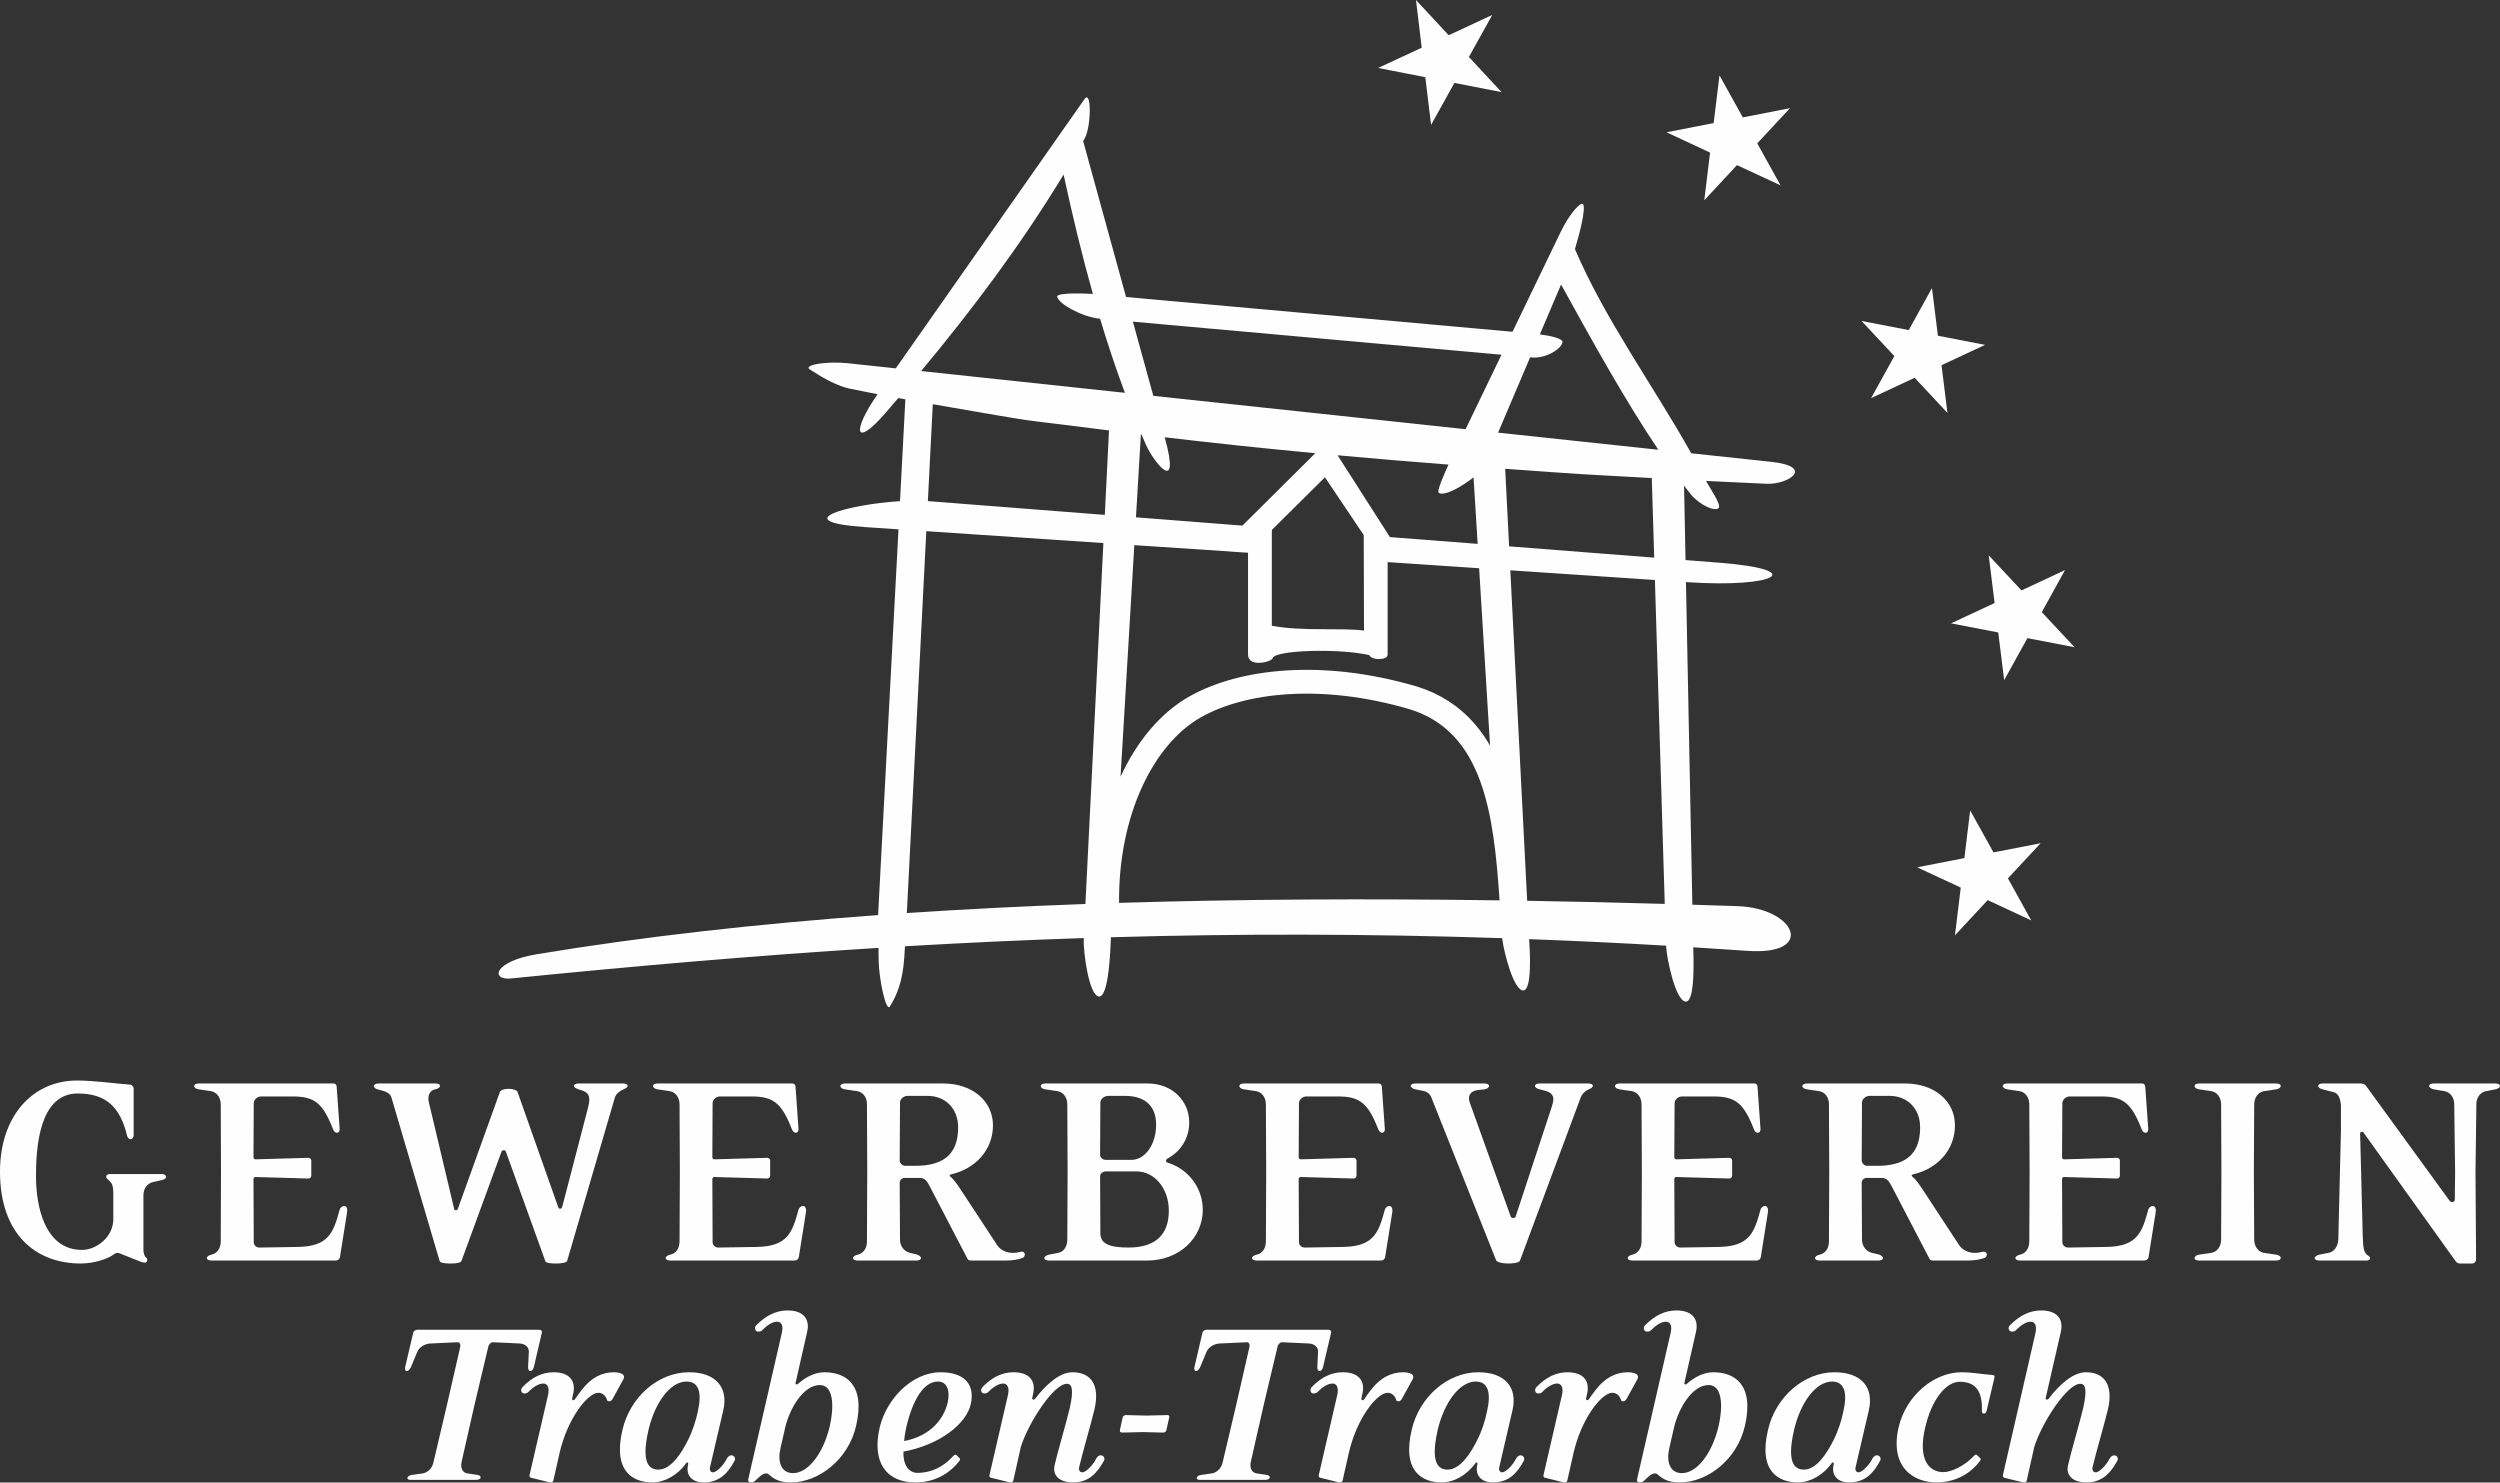 <?xml version="1.0" encoding="UTF-8"?>
<!-- Creator: CorelDRAW 2017 -->
<svg xmlns="http://www.w3.org/2000/svg" xmlns:xlink="http://www.w3.org/1999/xlink" xml:space="preserve" width="543px" height="322px" version="1.1" shape-rendering="geometricPrecision" text-rendering="geometricPrecision" image-rendering="optimizeQuality" fill-rule="evenodd" clip-rule="evenodd" viewBox="0 0 578.72 343.18">
 <rect x="0" y="0" width="578.72" height="343.18" fill="#333333" stroke="none"/>
 <g id="Ebene_x0020_1">
  <path fill="#FEFEFE" fill-rule="nonzero" d="M38.46 272.46c0,-0.34 -0.35,-0.68 -0.89,-0.68l-12.09 0c-0.62,0 -0.89,0.27 -0.89,0.61 0,0.42 0.41,0.62 0.89,1.1 0.41,0.41 0.75,1.09 0.75,2.46l0 6.28c0,4.17 -3.96,7.11 -7.24,7.11 -8.68,0 -10.66,-10.18 -10.66,-17.08 0,-6.42 0.69,-19.13 9.64,-19.13 6.55,0 9.83,3.07 11.47,9.84 0.14,0.48 0.48,0.75 0.82,0.75 0.27,0 0.68,-0.34 0.68,-0.95l0 -10.8c0,-0.34 -0.41,-0.89 -0.82,-0.89 -3.82,-0.27 -8.19,-0.95 -12.29,-0.95 -10.25,0 -17.83,8.19 -17.83,21.1 0,14.42 8.2,21.26 18.72,21.26 2.8,0 6.14,-0.97 7.65,-2.13 0.47,-0.41 0.95,-0.41 1.57,-0.13l4.64 1.85c0.21,0.07 0.62,0.21 0.89,0.21 0.34,0 0.61,-0.14 0.61,-0.63 0,-0.27 -0.13,-0.48 -0.34,-0.62 -0.41,-0.41 -0.54,-1.16 -0.54,-1.84l0 -12.5c0,-1.71 1.02,-2.8 2.25,-3.07l2.12 -0.48c0.61,-0.14 0.89,-0.48 0.89,-0.69zm41.87 8.27c0.21,-1.16 -0.27,-1.57 -0.68,-1.57 -0.34,0 -0.89,0.34 -1.03,0.89 -1.43,5.26 -2.52,8.47 -9.63,8.6l-8.95 0.14c-0.68,0 -1.3,-0.55 -1.3,-1.23l-0.06 -14.55c0,-0.27 0.13,-0.55 0.41,-0.55l12.29 0.35c0.41,0 0.68,-0.28 0.68,-0.69l0 -3.41c0,-0.41 -0.27,-0.69 -0.68,-0.69l-12.23 0.35c-0.27,0 -0.47,-0.21 -0.47,-0.48l0.06 -12.51c0,-0.82 0.83,-1.57 1.71,-1.57l7.24 0c5.13,0 7.04,1.51 9.43,7.65 0.21,0.55 0.61,0.76 0.89,0.76 0.34,0 0.68,-0.34 0.61,-0.96l-0.68 -9.63c0,-0.48 -0.27,-0.82 -0.75,-0.82l-31.15 0c-0.62,0 -1.09,0.2 -1.09,0.61 0,0.34 0.47,0.69 1.09,0.75l2.8 0.42c1.23,0.2 2.26,1.36 2.26,3.07l0.06 15.57 -0.06 16.12c0,1.71 -0.89,2.81 -2.12,3.08 -0.62,0.14 -1.1,0.41 -1.1,0.82 0,0.34 0.48,0.55 1.1,0.55l28.75 0c0.48,0 0.89,-0.35 0.96,-0.76l1.64 -10.31zm64.96 -29.38c0,-0.34 -0.47,-0.54 -1.09,-0.54l-10.25 0c-0.61,0 -1.09,0.2 -1.09,0.54 0,0.41 0.55,0.62 1.09,0.82 1.3,0.42 2.46,0.69 2.46,2.33 0,0.55 -0.13,1.36 -0.27,1.84l-6.01 23.09c-0.14,0.48 -0.75,0.48 -0.89,0.07l-9.43 -26.71c-0.13,-0.41 -1.02,-0.75 -2.05,-0.75 -1.16,0 -1.91,0.34 -2.05,0.75l-9.7 26.98c-0.2,0.55 -0.82,0.48 -0.88,0.07l-5.88 -24.79c-0.27,-1.1 0.07,-2.67 1.51,-2.88 0.61,-0.13 1.09,-0.41 1.09,-0.82 0,-0.34 -0.41,-0.54 -1.03,-0.54l-13.18 0c-0.62,0 -1.1,0.27 -1.1,0.61 0,0.41 0.55,0.69 1.1,0.82l1.03 0.27c0.75,0.21 1.63,0.62 1.91,1.44l11.2 37.99c0.14,0.41 1.3,0.55 2.6,0.55 1.29,0 2.32,-0.2 2.45,-0.61l9.29 -25.36c0.14,-0.34 0.82,-0.34 0.96,0l9.16 25.42c0.13,0.41 1.16,0.55 2.45,0.55 1.3,0 2.46,-0.2 2.6,-0.61l11.06 -37.86c0.28,-0.89 1.37,-1.64 1.99,-1.85 0.61,-0.27 0.95,-0.54 0.95,-0.82zm41.26 29.38c0.2,-1.16 -0.27,-1.57 -0.68,-1.57 -0.34,0 -0.89,0.34 -1.03,0.89 -1.43,5.26 -2.52,8.47 -9.63,8.6l-8.95 0.14c-0.68,0 -1.3,-0.55 -1.3,-1.23l-0.06 -14.55c0,-0.27 0.13,-0.55 0.41,-0.55l12.29 0.35c0.41,0 0.68,-0.28 0.68,-0.69l0 -3.41c0,-0.41 -0.27,-0.69 -0.68,-0.69l-12.23 0.35c-0.27,0 -0.47,-0.21 -0.47,-0.48l0.06 -12.51c0,-0.82 0.83,-1.57 1.71,-1.57l7.24 0c5.13,0 7.04,1.51 9.43,7.65 0.21,0.55 0.61,0.76 0.89,0.76 0.34,0 0.68,-0.34 0.61,-0.96l-0.68 -9.63c0,-0.48 -0.27,-0.82 -0.75,-0.82l-31.15 0c-0.62,0 -1.09,0.2 -1.09,0.61 0,0.34 0.47,0.69 1.09,0.75l2.8 0.42c1.23,0.2 2.25,1.36 2.25,3.07l0.07 15.57 -0.07 16.12c0,1.71 -0.88,2.81 -2.11,3.08 -0.62,0.14 -1.1,0.41 -1.1,0.82 0,0.34 0.48,0.55 1.1,0.55l28.75 0c0.48,0 0.89,-0.35 0.96,-0.76l1.64 -10.31zm50.68 9.7c0,-0.48 -0.4,-0.75 -0.81,-0.68 -0.96,0.2 -1.23,0.27 -2.05,0.27 -1.37,0 -2.8,-0.68 -3.49,-1.71l-8.33 -12.7c-1.3,-1.98 -1.98,-2.8 -2.53,-3.22 -0.27,-0.2 -0.27,-0.47 0.14,-0.54 5.67,-1.3 9.7,-5.67 9.7,-11.34 0,-5.6 -4.71,-9.7 -11.55,-9.7l-22.61 0c-0.61,0 -1.16,0.2 -1.16,0.61 0,0.34 0.48,0.69 1.1,0.75l2.8 0.42c1.23,0.2 2.25,1.29 2.25,3l0.07 15.44 -0.07 16.32c0,1.71 -0.89,2.81 -2.12,3.08 -0.61,0.14 -1.09,0.41 -1.09,0.82 0,0.34 0.48,0.55 1.09,0.55l13.53 0c0.61,0 1.09,-0.21 1.09,-0.55 0,-0.41 -0.54,-0.75 -1.09,-0.89l-1.44 -0.34c-1.23,-0.27 -2.32,-1.43 -2.32,-3.07l-0.07 -13.19c0,-0.61 0.55,-1.09 1.16,-1.09l3.49 0c1.29,0 1.77,0.96 2.32,1.98l8.47 16.26c0.34,0.68 0.41,0.89 1.16,0.89l7.86 0c1.57,0 2.94,-0.21 4.03,-0.62 0.27,-0.14 0.47,-0.48 0.47,-0.75zm-15.43 -29.44c0,6.56 -3.83,8.88 -9.91,8.88l-2.39 0c-0.61,0 -1.23,-0.62 -1.23,-1.23l0.07 -13.39c0,-0.89 0.89,-1.57 1.78,-1.57l4.57 0c4.24,0 7.11,3 7.11,7.31zm56.63 19.06c0,-5.13 -3.42,-9.5 -8.2,-10.93 -0.48,-0.14 -0.34,-0.75 0.07,-0.96 3.07,-1.64 4.99,-4.71 4.99,-8.33 0,-4.99 -3.9,-9.02 -9.64,-9.02l-23.63 0c-0.62,0 -1.1,0.2 -1.1,0.61 0,0.34 0.48,0.69 1.1,0.75l2.8 0.42c1.23,0.2 2.25,1.36 2.25,3.07l0.07 15.37 -0.07 15.92c0,1.64 -0.88,2.87 -2.11,3.07l-2.12 0.41c-0.55,0.14 -1.09,0.41 -1.09,0.82 0,0.34 0.47,0.55 1.09,0.55l22.68 0c7.51,0 12.91,-5.27 12.91,-11.75zm-10.8 -19.68c0,4.44 -2.45,8.13 -5.8,8.13l-5.88 0c-0.61,0 -1.29,-0.54 -1.29,-1.16l0.06 -12.09c0,-0.89 0.96,-1.57 1.85,-1.57l3.82 0c4.44,0 7.24,2.11 7.24,6.69zm2.94 19.88c0,5.87 -3.41,8.54 -9.36,8.54 -4.71,0 -6.49,-1.02 -6.49,-3.35l-0.06 -13.18c0,-0.62 0.68,-1.09 1.29,-1.09l7.18 0c4.03,0 7.44,3.82 7.44,9.08zm51.71 0.48c0.21,-1.16 -0.27,-1.57 -0.68,-1.57 -0.34,0 -0.89,0.34 -1.03,0.89 -1.43,5.26 -2.52,8.47 -9.63,8.6l-8.95 0.14c-0.68,0 -1.29,-0.55 -1.29,-1.23l-0.07 -14.55c0,-0.27 0.13,-0.55 0.41,-0.55l12.29 0.35c0.41,0 0.69,-0.28 0.69,-0.69l0 -3.41c0,-0.41 -0.28,-0.69 -0.69,-0.69l-12.23 0.35c-0.27,0 -0.47,-0.21 -0.47,-0.48l0.07 -12.51c0,-0.82 0.82,-1.57 1.7,-1.57l7.25 0c5.12,0 7.03,1.51 9.42,7.65 0.21,0.55 0.62,0.76 0.89,0.76 0.34,0 0.68,-0.34 0.61,-0.96l-0.68 -9.63c0,-0.48 -0.27,-0.82 -0.75,-0.82l-31.15 0c-0.61,0 -1.09,0.2 -1.09,0.61 0,0.34 0.48,0.69 1.09,0.75l2.8 0.42c1.23,0.2 2.25,1.36 2.25,3.07l0.07 15.57 -0.07 16.12c0,1.71 -0.88,2.81 -2.11,3.08 -0.62,0.14 -1.09,0.41 -1.09,0.82 0,0.34 0.47,0.55 1.09,0.55l28.76 0c0.48,0 0.88,-0.35 0.95,-0.76l1.64 -10.31zm46.45 -29.38c0,-0.34 -0.48,-0.54 -1.09,-0.54l-11.2 0c-0.62,0 -1.1,0.2 -1.1,0.54 0,0.41 0.48,0.69 1.1,0.82l1.29 0.34c1.03,0.28 1.85,0.83 1.85,1.92 0,0.55 -0.21,1.36 -0.41,1.91l-8.34 25.35c-0.13,0.34 -0.95,0.34 -1.09,0l-9.43 -26.24c-0.13,-0.34 -0.27,-0.82 -0.27,-1.16 0,-1.23 0.89,-1.84 2.26,-1.98l1.29 -0.14c0.62,-0.06 1.1,-0.41 1.1,-0.82 0,-0.34 -0.48,-0.54 -1.1,-0.54l-15.92 0c-0.62,0 -1.1,0.2 -1.1,0.54 0,0.41 0.48,0.69 1.1,0.82l1.72 0.34c0.81,0.14 1.57,0.62 1.91,1.44l15.03 37.78c0.2,0.42 1.36,0.76 2.73,0.76 1.37,0 2.66,-0.2 2.8,-0.69l14.07 -37.78c0.34,-0.89 1.23,-1.64 1.85,-1.85 0.68,-0.27 0.95,-0.54 0.95,-0.82zm40.51 29.38c0.2,-1.16 -0.28,-1.57 -0.68,-1.57 -0.35,0 -0.89,0.34 -1.03,0.89 -1.43,5.26 -2.53,8.47 -9.63,8.6l-8.95 0.14c-0.68,0 -1.3,-0.55 -1.3,-1.23l-0.07 -14.55c0,-0.27 0.14,-0.55 0.41,-0.55l12.3 0.35c0.41,0 0.68,-0.28 0.68,-0.69l0 -3.41c0,-0.41 -0.27,-0.69 -0.68,-0.69l-12.23 0.35c-0.27,0 -0.48,-0.21 -0.48,-0.48l0.07 -12.51c0,-0.82 0.82,-1.57 1.71,-1.57l7.24 0c5.12,0 7.04,1.51 9.43,7.65 0.2,0.55 0.61,0.76 0.89,0.76 0.34,0 0.68,-0.34 0.61,-0.96l-0.68 -9.63c0,-0.48 -0.28,-0.82 -0.75,-0.82l-31.15 0c-0.62,0 -1.09,0.2 -1.09,0.61 0,0.34 0.47,0.69 1.09,0.75l2.8 0.42c1.23,0.2 2.25,1.36 2.25,3.07l0.07 15.57 -0.07 16.12c0,1.71 -0.89,2.81 -2.11,3.08 -0.62,0.14 -1.1,0.41 -1.1,0.82 0,0.34 0.48,0.55 1.1,0.55l28.75 0c0.48,0 0.89,-0.35 0.96,-0.76l1.64 -10.31zm50.68 9.7c0,-0.48 -0.41,-0.75 -0.82,-0.68 -0.95,0.2 -1.23,0.27 -2.04,0.27 -1.37,0 -2.81,-0.68 -3.49,-1.71l-8.33 -12.7c-1.3,-1.98 -1.98,-2.8 -2.53,-3.22 -0.27,-0.2 -0.27,-0.47 0.14,-0.54 5.67,-1.3 9.7,-5.67 9.7,-11.34 0,-5.6 -4.71,-9.7 -11.55,-9.7l-22.61 0c-0.61,0 -1.16,0.2 -1.16,0.61 0,0.34 0.48,0.69 1.09,0.75l2.81 0.42c1.22,0.2 2.25,1.29 2.25,3l0.07 15.44 -0.07 16.32c0,1.71 -0.89,2.81 -2.12,3.08 -0.61,0.14 -1.09,0.41 -1.09,0.82 0,0.34 0.48,0.55 1.09,0.55l13.53 0c0.61,0 1.09,-0.21 1.09,-0.55 0,-0.41 -0.55,-0.75 -1.09,-0.89l-1.44 -0.34c-1.23,-0.27 -2.32,-1.43 -2.32,-3.07l-0.07 -13.19c0,-0.61 0.55,-1.09 1.16,-1.09l3.49 0c1.29,0 1.77,0.96 2.32,1.98l8.47 16.26c0.34,0.68 0.41,0.89 1.16,0.89l7.86 0c1.57,0 2.93,-0.21 4.03,-0.62 0.27,-0.14 0.47,-0.48 0.47,-0.75zm-15.43 -29.44c0,6.56 -3.83,8.88 -9.91,8.88l-2.39 0c-0.61,0 -1.23,-0.62 -1.23,-1.23l0.07 -13.39c0,-0.89 0.89,-1.57 1.78,-1.57l4.57 0c4.24,0 7.11,3 7.11,7.31zm54.51 19.74c0.2,-1.16 -0.27,-1.57 -0.69,-1.57 -0.33,0 -0.88,0.34 -1.02,0.89 -1.43,5.26 -2.53,8.47 -9.63,8.6l-8.95 0.14c-0.68,0 -1.3,-0.55 -1.3,-1.23l-0.07 -14.55c0,-0.27 0.14,-0.55 0.41,-0.55l12.3 0.35c0.41,0 0.68,-0.28 0.68,-0.69l0 -3.41c0,-0.41 -0.27,-0.69 -0.68,-0.69l-12.23 0.35c-0.27,0 -0.48,-0.21 -0.48,-0.48l0.07 -12.51c0,-0.82 0.83,-1.57 1.71,-1.57l7.24 0c5.13,0 7.04,1.51 9.43,7.65 0.2,0.55 0.61,0.76 0.89,0.76 0.34,0 0.68,-0.34 0.61,-0.96l-0.68 -9.63c0,-0.48 -0.28,-0.82 -0.75,-0.82l-31.15 0c-0.62,0 -1.09,0.2 -1.09,0.61 0,0.34 0.47,0.69 1.09,0.75l2.8 0.42c1.23,0.2 2.25,1.36 2.25,3.07l0.07 15.57 -0.07 16.12c0,1.71 -0.89,2.81 -2.11,3.08 -0.62,0.14 -1.1,0.41 -1.1,0.82 0,0.34 0.48,0.55 1.1,0.55l28.75 0c0.48,0 0.89,-0.35 0.96,-0.76l1.64 -10.31zm28.96 10.45c0,-0.34 -0.48,-0.68 -1.09,-0.75l-2.8 -0.41c-1.23,-0.2 -2.25,-1.37 -2.25,-3.07l-0.08 -15.72 0.08 -15.57c0,-1.71 1.02,-2.87 2.25,-3.07l2.8 -0.42c0.61,-0.06 1.09,-0.41 1.09,-0.82 0,-0.34 -0.48,-0.54 -1.09,-0.54l-17.76 0c-0.62,0 -1.09,0.2 -1.09,0.61 0,0.34 0.47,0.69 1.09,0.75l2.8 0.42c1.23,0.2 2.25,1.36 2.25,3.07l0.07 15.57 -0.07 15.72c0,1.7 -1.02,2.87 -2.25,3.07l-2.8 0.41c-0.62,0.07 -1.09,0.41 -1.09,0.82 0,0.34 0.47,0.55 1.09,0.55l17.76 0c0.61,0 1.09,-0.21 1.09,-0.62zm50.76 -39.83c0,-0.34 -0.48,-0.54 -1.1,-0.54l-14.21 0c-0.61,0 -1.09,0.2 -1.09,0.54 0,0.41 0.48,0.69 1.09,0.82l2.46 0.42c1.24,0.2 2.26,1.36 2.26,3.07l0.2 15.71 -0.07 6.29c0,0.61 -0.75,0.88 -1.23,0.27l-19.33 -26.58c-0.27,-0.41 -0.81,-0.54 -1.29,-0.54l-8.68 0c-0.61,0 -1.09,0.2 -1.09,0.54 0,0.41 0.48,0.69 1.03,0.82l2.66 0.69c1.23,0.34 1.57,2.19 1.57,3.28l0 5.6 -0.61 25.21c-0.08,1.64 -1.03,2.87 -2.26,3.07l-2.12 0.41c-0.55,0.14 -1.09,0.41 -1.09,0.82 0,0.34 0.48,0.55 1.09,0.55l10.86 0c0.62,0 0.89,-0.21 0.89,-0.55 0,-0.41 -0.48,-0.48 -0.89,-0.96 -0.48,-0.47 -0.75,-1.3 -0.82,-4.03l-0.61 -23.84c0,-0.41 0.48,-0.61 0.82,-0.2l21.24 29.66c0.28,0.41 0.62,0.61 1.1,0.61l2.66 0c0.69,0 1.02,-0.41 1.02,-1.04l-0.13 -20.08 0.2 -15.78c0,-1.64 1.03,-2.8 2.26,-3l2.11 -0.42c0.62,-0.13 1.1,-0.41 1.1,-0.82z"></path>
  <path fill="#FEFEFE" fill-rule="nonzero" d="M125.43 308.51c0.11,-0.46 -0.23,-0.7 -0.7,-0.7l-28.03 0c-0.47,0 -0.93,0.24 -1.05,0.7l-1.85 7.94c-0.11,0.52 0,0.92 0.35,0.92 0.4,0 0.75,-0.4 0.98,-0.92l1.45 -3.48c0.41,-1.04 1.68,-1.91 3.07,-1.97l6.32 -0.29c0.4,0 0.69,0.47 0.58,1.04l-3.08 13.45 -3.12 13.26c-0.29,1.45 -1.39,2.43 -2.49,2.61l-2.44 0.35c-0.58,0.05 -1.04,0.34 -1.1,0.69 -0.05,0.35 0.29,0.46 0.81,0.46l15.06 0c0.53,0 0.99,-0.17 1.05,-0.52 0.06,-0.34 -0.29,-0.58 -0.76,-0.63l-2.31 -0.35c-1.05,-0.18 -1.62,-1.16 -1.33,-2.61l3 -13.26 3.19 -13.45c0.12,-0.57 0.64,-1.04 1.05,-1.04l6.19 0.29c1.39,0.06 2.21,0.93 2.15,1.97l-0.18 3.48c0,0.52 0.12,0.92 0.58,0.92 0.29,0 0.64,-0.4 0.76,-0.92l1.85 -7.94zm18.88 9.79c-0.29,-0.41 -1.21,-0.64 -2.2,-0.64 -2.72,0 -5.27,1.22 -7.47,4.12 -0.52,0.63 -1.1,1.5 -1.57,2.14 -0.22,0.35 -0.69,0.23 -0.63,-0.17l0.23 -1.05c0.7,-2.89 -0.69,-5.04 -4.52,-5.04 -2.66,0 -4.98,1.16 -7.18,3.42 -0.41,0.41 -0.41,1.04 -0.06,1.33 0.35,0.29 1.04,0.18 1.39,-0.17 1.16,-1.22 2.43,-1.97 3.48,-1.97 0.81,0 1.5,0.75 1.1,2.61l-4.29 18.54c-0.06,0.29 0,0.52 0.23,0.63l4.46 1.11c0.35,0.06 0.7,0 0.81,-0.4l1.45 -6.44c1.86,-8.06 6.55,-13.91 8.98,-13.91 0.98,0 1.74,0.7 2.03,1.74 0.06,0.18 0.29,0.23 0.52,0.23 0.29,0 0.52,-0.23 0.69,-0.46l2.55 -4.63c0.18,-0.35 0.23,-0.7 0,-0.99zm25.72 19.87c0.29,-0.46 0.06,-1.04 -0.4,-1.22 -0.64,-0.23 -1.1,0.24 -1.34,0.64 -0.92,1.85 -2.55,3.24 -3.24,3.24 -0.41,0 -0.87,-0.34 -0.7,-1.15l3.08 -13.21c1.21,-5.21 -1.63,-8.81 -7.94,-8.81 -7.13,0 -13.67,5.74 -15.41,13.39 -2.26,9.67 2.55,12.11 6.95,12.11 2.78,0 5.8,-1.63 7.82,-4.47 0.23,-0.29 0.52,-0.17 0.47,0.18l-0.12 0.63c-0.29,1.74 0.69,3.66 3.71,3.66 3.53,0 5.56,-2.04 7.12,-4.99zm-8.51 -11.35c-0.41,1.97 -1.22,4.51 -2.2,6.43 -1.57,3.19 -4,6.95 -6.96,6.95 -3.64,0 -3.24,-4.81 -2.25,-9.15 1.5,-6.44 5.09,-11.24 8.8,-11.24 2.84,0 3.65,2.49 2.61,7.01zm36.66 3.24c2.21,-9.67 -2.49,-12.4 -7.35,-12.4 -2.14,0 -4.35,1.11 -6.08,2.67 -0.29,0.29 -0.7,0.11 -0.58,-0.23l2.66 -11.71c0.7,-2.89 -0.69,-5.04 -4.52,-5.04 -2.66,0 -4.98,1.16 -7.24,3.42 -0.4,0.41 -0.4,1.04 0,1.33 0.35,0.29 1.04,0.18 1.39,-0.17 1.16,-1.21 2.38,-1.97 3.42,-1.97 0.87,0 1.56,0.69 1.1,2.61l-7.76 33.83c-0.12,0.59 0.23,0.76 0.58,0.76 0.34,0 0.69,-0.11 0.92,-0.29 0.87,-0.76 1.68,-1.8 2.67,-1.8 0.29,0 0.52,0.17 0.64,0.29 1.44,1.34 2.95,1.8 5.09,1.8 6.38,0 13.27,-5.28 15.06,-13.1zm-6.08 0c-1.5,6.43 -5.04,10.95 -8.51,10.95 -2.84,0 -3.65,-2.72 -2.9,-5.85l1.1 -4.81c0.99,-4.17 4.11,-9.73 8,-9.73 3.24,0 3.3,5.1 2.31,9.44zm32.61 -4.98c1.11,-4.93 -1.85,-7.42 -6.95,-7.42 -6.66,0 -12.57,6.2 -14.13,12.81 -1.85,8.11 1.56,12.69 8.28,12.69 4.4,0 7.82,-1.98 10.14,-4.93 0.23,-0.29 0.23,-0.52 0.11,-0.64l-0.69 -0.69c-0.23,-0.24 -0.46,-0.18 -0.7,0.05l-0.52 0.53c-1.91,1.96 -4.51,3.47 -7.87,3.47 -2.21,0 -3.36,-2.14 -3.25,-4.92 8.46,-1.57 14.54,-6.43 15.58,-10.95zm-5.33 -0.41c-0.92,3.83 -3.93,7.71 -10.07,8.92 0.05,-0.98 0.23,-2.02 0.46,-3.12 1.5,-6.38 4,-10.66 7.36,-10.66 2.2,0 2.83,2.26 2.25,4.86zm36.15 13.5c0.29,-0.46 0.06,-1.04 -0.4,-1.22 -0.64,-0.23 -1.11,0.24 -1.34,0.64 -0.92,1.85 -2.55,3.24 -3.24,3.24 -0.41,0 -0.93,-0.34 -0.75,-1.15 0.69,-3.07 2.89,-10.55 3.59,-13.56 1.21,-5.44 -0.76,-8.46 -5.16,-8.46 -2.95,0 -6.14,2.9 -8.57,6.09 -0.35,0.4 -0.81,0.29 -0.7,-0.18l0.18 -0.87c0.69,-2.89 -0.7,-5.04 -4.52,-5.04 -2.67,0 -4.98,1.16 -7.18,3.42 -0.41,0.41 -0.41,1.04 -0.06,1.33 0.35,0.29 1.04,0.18 1.39,-0.17 1.16,-1.22 2.43,-1.97 3.47,-1.97 0.82,0 1.51,0.75 1.1,2.61l-4.28 18.54c-0.06,0.29 0,0.52 0.23,0.63l4.46 1.11c0.35,0.06 0.69,0 0.81,-0.4l1.74 -7.78c1.79,-5.73 7.64,-14.65 10.66,-14.65 1.21,0 1.62,1.33 0.69,5.56 -0.69,3.01 -2.89,10.43 -3.53,13.32 -0.46,2.03 0.75,3.95 4.29,3.95 3.53,0 5.5,-2.04 7.12,-4.99zm15.12 -10.02c0.12,-0.35 -0.06,-0.58 -0.41,-0.58l-4.86 0.12 -4.75 -0.12c-0.35,0 -0.64,0.23 -0.76,0.58l-0.63 2.9c-0.06,0.28 0.11,0.57 0.46,0.57l4.81 -0.11 4.81 0.11c0.34,0 0.63,-0.29 0.69,-0.57l0.64 -2.9zm37.48 -19.64c0.11,-0.46 -0.24,-0.7 -0.7,-0.7l-28.04 0c-0.46,0 -0.92,0.24 -1.04,0.7l-1.85 7.94c-0.12,0.52 0,0.92 0.34,0.92 0.41,0 0.76,-0.4 0.99,-0.92l1.45 -3.48c0.41,-1.04 1.68,-1.91 3.07,-1.97l6.31 -0.29c0.41,0 0.7,0.47 0.58,1.04l-3.07 13.45 -3.13 13.26c-0.28,1.45 -1.39,2.43 -2.49,2.61l-2.43 0.35c-0.58,0.05 -1.04,0.34 -1.1,0.69 -0.06,0.35 0.29,0.46 0.81,0.46l15.06 0c0.52,0 0.99,-0.17 1.04,-0.52 0.06,-0.34 -0.29,-0.58 -0.75,-0.63l-2.32 -0.35c-1.04,-0.18 -1.62,-1.16 -1.33,-2.61l3.01 -13.26 3.19 -13.45c0.12,-0.57 0.64,-1.04 1.04,-1.04l6.2 0.29c1.39,0.06 2.2,0.93 2.14,1.97l-0.17 3.48c0,0.52 0.11,0.92 0.58,0.92 0.29,0 0.64,-0.4 0.75,-0.92l1.86 -7.94zm18.88 9.79c-0.29,-0.41 -1.22,-0.64 -2.2,-0.64 -2.72,0 -5.27,1.22 -7.48,4.12 -0.52,0.63 -1.1,1.5 -1.56,2.14 -0.23,0.35 -0.69,0.23 -0.64,-0.17l0.24 -1.05c0.69,-2.89 -0.7,-5.04 -4.52,-5.04 -2.67,0 -4.99,1.16 -7.19,3.42 -0.4,0.41 -0.4,1.04 -0.05,1.33 0.35,0.29 1.04,0.18 1.39,-0.17 1.16,-1.22 2.43,-1.97 3.47,-1.97 0.81,0 1.51,0.75 1.1,2.61l-4.28 18.54c-0.06,0.29 0,0.52 0.23,0.63l4.46 1.11c0.35,0.06 0.69,0 0.81,-0.4l1.45 -6.44c1.85,-8.06 6.54,-13.91 8.98,-13.91 0.98,0 1.73,0.7 2.02,1.74 0.06,0.18 0.29,0.23 0.53,0.23 0.28,0 0.52,-0.23 0.69,-0.46l2.55 -4.63c0.17,-0.35 0.23,-0.7 0,-0.99zm25.72 19.87c0.29,-0.46 0.06,-1.04 -0.41,-1.22 -0.64,-0.23 -1.1,0.24 -1.33,0.64 -0.93,1.85 -2.55,3.24 -3.24,3.24 -0.41,0 -0.87,-0.34 -0.7,-1.15l3.07 -13.21c1.22,-5.21 -1.62,-8.81 -7.93,-8.81 -7.13,0 -13.68,5.74 -15.41,13.39 -2.26,9.67 2.55,12.11 6.95,12.11 2.78,0 5.79,-1.63 7.82,-4.47 0.23,-0.29 0.52,-0.17 0.46,0.18l-0.11 0.63c-0.29,1.74 0.69,3.66 3.7,3.66 3.54,0 5.56,-2.04 7.13,-4.99zm-8.52 -11.35c-0.4,1.97 -1.21,4.51 -2.2,6.43 -1.56,3.19 -3.99,6.95 -6.95,6.95 -3.65,0 -3.24,-4.81 -2.26,-9.15 1.51,-6.44 5.1,-11.24 8.81,-11.24 2.83,0 3.64,2.49 2.6,7.01zm34.82 -8.52c-0.29,-0.41 -1.22,-0.64 -2.2,-0.64 -2.73,0 -5.28,1.22 -7.48,4.12 -0.52,0.63 -1.1,1.5 -1.56,2.14 -0.23,0.35 -0.69,0.23 -0.64,-0.17l0.23 -1.05c0.7,-2.89 -0.69,-5.04 -4.51,-5.04 -2.67,0 -4.99,1.16 -7.19,3.42 -0.4,0.41 -0.4,1.04 -0.06,1.33 0.35,0.29 1.05,0.18 1.39,-0.17 1.16,-1.22 2.44,-1.97 3.48,-1.97 0.81,0 1.51,0.75 1.1,2.61l-4.28 18.54c-0.06,0.29 0,0.52 0.23,0.63l4.46 1.11c0.34,0.06 0.69,0 0.81,-0.4l1.45 -6.44c1.85,-8.06 6.54,-13.91 8.97,-13.91 0.99,0 1.74,0.7 2.03,1.74 0.06,0.18 0.29,0.23 0.52,0.23 0.29,0 0.52,-0.23 0.7,-0.46l2.55 -4.63c0.17,-0.35 0.23,-0.7 0,-0.99zm24.9 11.76c2.21,-9.67 -2.49,-12.4 -7.35,-12.4 -2.14,0 -4.35,1.11 -6.08,2.67 -0.29,0.29 -0.7,0.11 -0.58,-0.23l2.66 -11.71c0.7,-2.89 -0.69,-5.04 -4.52,-5.04 -2.66,0 -4.98,1.16 -7.24,3.42 -0.4,0.41 -0.4,1.04 0,1.33 0.35,0.29 1.04,0.18 1.39,-0.17 1.16,-1.21 2.38,-1.97 3.42,-1.97 0.87,0 1.56,0.69 1.1,2.61l-7.76 33.83c-0.12,0.59 0.23,0.76 0.58,0.76 0.35,0 0.69,-0.11 0.92,-0.29 0.87,-0.76 1.69,-1.8 2.67,-1.8 0.29,0 0.52,0.17 0.64,0.29 1.44,1.34 2.95,1.8 5.09,1.8 6.38,0 13.27,-5.28 15.06,-13.1zm-6.08 0c-1.5,6.43 -5.04,10.95 -8.51,10.95 -2.84,0 -3.65,-2.72 -2.9,-5.85l1.1 -4.81c0.99,-4.17 4.11,-9.73 8,-9.73 3.24,0 3.3,5.1 2.31,9.44zm37.36 8.11c0.29,-0.46 0.06,-1.04 -0.4,-1.22 -0.64,-0.23 -1.1,0.24 -1.33,0.64 -0.93,1.85 -2.55,3.24 -3.25,3.24 -0.4,0 -0.87,-0.34 -0.69,-1.15l3.07 -13.21c1.21,-5.21 -1.62,-8.81 -7.94,-8.81 -7.12,0 -13.67,5.74 -15.41,13.39 -2.26,9.67 2.55,12.11 6.95,12.11 2.78,0 5.8,-1.63 7.82,-4.47 0.24,-0.29 0.53,-0.17 0.47,0.18l-0.12 0.63c-0.29,1.74 0.7,3.66 3.71,3.66 3.53,0 5.56,-2.04 7.12,-4.99zm-8.51 -11.35c-0.41,1.97 -1.22,4.51 -2.2,6.43 -1.57,3.19 -4,6.95 -6.95,6.95 -3.65,0 -3.25,-4.81 -2.26,-9.15 1.5,-6.44 5.1,-11.24 8.8,-11.24 2.84,0 3.65,2.49 2.61,7.01zm34.99 -7.94c0.11,-0.29 -0.06,-0.58 -0.35,-0.58 -2.49,-0.17 -4.81,-0.64 -7.3,-0.64 -6.14,0 -12.74,5.16 -14.54,12.75 -2.09,9.27 3.48,12.75 8.75,12.75 4.46,0 7.99,-2.09 10.14,-5.05 0.11,-0.17 0.17,-0.4 0.05,-0.52l-0.86 -0.81c-0.12,-0.12 -0.41,0 -0.58,0.17l-0.58 0.58c-1.63,1.68 -4.64,3.25 -6.55,3.25 -3.24,0 -5.97,-2.78 -4.23,-10.26 1.45,-6.43 4.81,-10.66 7.99,-10.66 4.24,0 5.28,2.84 5.16,6.84 0,0.29 0.17,0.52 0.46,0.52 0.35,0 0.53,-0.23 0.64,-0.69l1.8 -7.65zm28.44 19.29c0.29,-0.46 0.05,-1.04 -0.41,-1.22 -0.57,-0.17 -1.1,0.18 -1.33,0.64 -0.93,1.85 -2.55,3.24 -3.24,3.24 -0.41,0 -0.93,-0.34 -0.76,-1.15 0.7,-3.07 2.9,-10.55 3.6,-13.56 1.21,-5.44 -0.76,-8.46 -5.16,-8.46 -2.95,0 -6.14,2.9 -8.57,6.09 -0.35,0.4 -0.81,0.29 -0.7,-0.18l3.48 -15.18c0.69,-2.89 -0.7,-5.04 -4.52,-5.04 -2.67,0 -4.98,1.16 -7.24,3.42 -0.41,0.41 -0.41,1.04 0,1.33 0.35,0.29 1.04,0.18 1.39,-0.17 1.16,-1.21 2.38,-1.97 3.42,-1.97 0.87,0 1.5,0.76 1.1,2.61l-7.53 32.85c-0.06,0.34 0,0.57 0.4,0.69l4.29 1.05c0.35,0.06 0.7,0 0.81,-0.4l1.74 -7.78c1.79,-5.73 7.64,-14.65 10.65,-14.65 1.22,0 1.63,1.33 0.7,5.56 -0.7,3.01 -2.89,10.43 -3.53,13.32 -0.47,2.03 0.75,3.95 4.28,3.95 3.54,0 5.51,-2.04 7.13,-4.99z"></path>
  <path fill="#FEFEFE" d="M118.3 226.5c28.78,-2.9 56.85,-5.32 85.06,-7.08l0.03 2.82c0.05,4.29 1.72,12.22 2.62,10.73 1.54,-2.52 2.97,-5.65 3.33,-11.48l0.15 -2.44c13.71,-0.8 27.47,-1.44 41.38,-1.9 -0.15,2.99 1.18,13.43 3.57,13.53 2.3,0.08 2.62,-11.63 2.67,-12.55l0.07 -1.17c29.19,-0.83 59.08,-0.83 90.54,0.21 0.51,3.77 2.77,12.26 4.95,12.1 1.98,-0.15 1.51,-8.94 1.31,-11.87 10.38,0.39 20.93,0.88 31.69,1.51 0.18,3.26 2.29,13.05 4.63,12.95 2.21,-0.09 1.71,-10.98 1.66,-12.57 4.15,0.25 8.33,0.53 12.56,0.82 15.92,1.11 11.19,-9.9 -2.31,-10.35 -3.49,-0.12 -6.97,-0.23 -10.45,-0.33l-1.48 -74.69 0.39 0.03c20.41,1.37 28.22,-2.89 7.08,-4.53l-7.57 -0.59 -0.34 -17.22c0.51,0.66 1.03,1.32 1.54,1.96 1.91,2.38 5.56,4.16 6.48,3.2 0.69,-0.72 -2.11,-4.67 -2.92,-6.26 4.63,0.23 9.3,0.45 14.01,0.66 5.08,0.22 11.29,-3.99 1.02,-5.09l-18.47 -1.97c-8.9,-15.88 -19.93,-30.92 -26.92,-47.27 1.11,-3.67 2.56,-9.34 1.89,-10.39 -0.43,-0.67 -3.02,1.9 -5.24,6.52l-11.1 23.01 -89.46 -8.05 -9.93 -36.08 0.37 -0.66c1.48,-2.62 1.64,-11.5 -0.09,-9.03l-43.66 62.29 -11.11 -1.19c-4.89,-0.52 -10.4,0.39 -8.78,1.45 3.36,2.17 6.49,3.88 9.29,4.45 2.09,0.43 4.23,0.85 6.4,1.27 -5.98,8.54 -5.38,12.64 1.76,4.41 1.01,-1.17 2.02,-2.34 3.03,-3.52l1.63 0.3 -1.24 23.57c-12.07,0.74 -26.56,4.77 -7.84,6.02l7.49 0.5 -4.72 89.3c-28.04,2.03 -54.46,4.99 -78.94,9.05 -10.18,1.68 -10.78,6.1 -6.03,5.62zm264.07 -115.84l0.56 18.43 -33.59 -2.62 -0.91 -17.95c21.52,1.53 13.08,0.99 33.94,2.14zm-93.47 40.85c0,3.15 5.57,1.7 5.69,0.85 0.52,-1.89 15.38,-2.32 22.39,-0.71 0.5,1.23 4.24,1.28 4.24,-0.14l0 -21.39 21.18 1.42 2.53 41.1 -0.3 -0.54 -1.01 -1.6 -1.12 -1.55 -1.21 -1.48 -1.32 -1.42 -1.42 -1.32 -1.52 -1.24 -1.63 -1.14 -1.74 -1.04 -1.83 -0.93 -1.92 -0.8 -2 -0.69 -2.11 -0.59 -2 -0.52 -1.99 -0.47 -1.96 -0.43 -1.95 -0.37 -1.93 -0.34 -1.91 -0.29 -1.88 -0.24 -1.87 -0.2 -1.84 -0.16 -1.82 -0.11 -1.79 -0.08 -1.77 -0.03 -1.74 0 -1.72 0.05 -1.69 0.08 -1.66 0.12 -1.63 0.16 -1.6 0.19 -1.57 0.23 -1.54 0.26 -1.5 0.3 -1.48 0.33 -1.44 0.37 -1.41 0.4 -1.37 0.43 -1.34 0.47 -1.3 0.5 -1.27 0.52 -1.23 0.56 -1.19 0.6 -1.17 0.63 -1.23 0.74 -1.22 0.82 -1.18 0.88 -1.16 0.94 -1.12 0.99 -1.08 1.05 -1.05 1.11 -1.02 1.16 -0.98 1.2 -0.95 1.26 -0.91 1.31 -0.87 1.35 -0.84 1.39 -0.8 1.44 -0.76 1.49 -0.68 1.41 3.19 -53.61 26.32 1.76 0 23.56zm32.85 -27.18l20.31 1.57 -0.95 -15.4c-2.67,2.12 -6.82,4.49 -8.06,3.57 -0.5,-0.37 1.29,-4.42 2.27,-6.52 -8.77,-0.67 -17.34,-1.4 -25.69,-2.16l12.12 18.94zm-17.27 -19.42l-16.88 16.76 -24.64 -1.92 1.14 -19.19 0.14 0.02c0.36,0.83 0.71,1.65 1.08,2.48 1.59,3.63 8.15,12.17 4.3,-1.84 11.11,1.32 22.75,2.55 34.86,3.69zm11.2 18.94l-8.97 -13.37 -12.29 12.19 -0.01 1.1 0 21.16 0.09 -0.07c6.9,1.33 16.23,0.41 21.25,1.11l-0.05 -17.92 -0.02 -4.2zm31.45 84.57c-1.33,-20.02 -3.75,-39.03 -20.86,-44.26 -20.46,-5.99 -38.09,-3.88 -48.29,1.89 -10.9,6.18 -19.12,22.59 -18.93,42.95l0.01 0c28.17,-0.86 57.61,-1.01 88.07,-0.58zm-90.41 -108.78l-0.97 19.55 -40.96 -3.19 0 0 1.14 -22.43c29.15,5.02 15.73,2.84 40.79,6.07zm127.16 4.47l-37.09 -3.96 7.42 -17.45 0.49 0.05c3.09,0.27 6.78,-1.97 6.99,-3.54 0.11,-0.89 -2.97,-1.51 -5.23,-1.81l4.91 -11.54c7.51,13.64 15.01,27.11 22.51,38.25zm-44.61 -4.76l-72.29 -7.72 -4.73 -17.17 85.33 7.65 -8.31 17.24zm10.35 32.67l3.9 76.5c10.5,0.17 21.12,0.42 31.85,0.72l-2.28 -74.98 -33.47 -2.24zm-98.36 77.24c-14.12,0.51 -27.91,1.2 -41.34,2.1l4.51 -88.4 40.99 2.75 -4.16 83.55zm3.39 -135.48c-4.11,-0.37 -9.68,-3.47 -9.92,-5.1 -0.16,-1.08 7.46,-0.7 8.26,-0.63 -2.47,-8.75 -4.69,-17.94 -6.78,-27.64 -9.88,16.28 -21.1,31.21 -32.98,45.48l47.17 5.04c-2.07,-5.54 -3.97,-11.24 -5.75,-17.15z"></path>
  <polygon fill="#FEFEFE" points="331.28,28.91 336.68,19.19 347.6,21.33 340.03,13.19 345.44,3.46 335.35,8.15 327.78,0 329.11,11.04 319.02,15.73 329.94,17.87 "></polygon>
  <polygon fill="#FEFEFE" points="394.52,46.36 402.09,38.22 412.18,42.91 406.78,33.18 414.36,25.04 403.44,27.17 398.04,17.45 396.69,28.49 385.78,30.62 395.86,35.32 "></polygon>
  <polygon fill="#FEFEFE" points="433.14,92.16 443.21,87.45 450.81,95.58 449.44,84.54 459.52,79.83 448.6,77.72 447.23,66.68 441.85,76.41 430.93,74.3 438.52,82.43 "></polygon>
  <polygon fill="#FEFEFE" points="451.65,144.3 462.57,146.41 463.94,157.45 469.32,147.72 480.24,149.83 472.65,141.7 478.03,131.96 467.95,136.67 460.36,128.55 461.73,139.59 "></polygon>
  <polygon fill="#FEFEFE" points="452.55,216.51 460.13,208.37 470.21,213.06 464.81,203.33 472.39,195.19 461.47,197.32 456.07,187.6 454.73,198.64 443.81,200.77 453.89,205.47 "></polygon>
 </g>
</svg>
